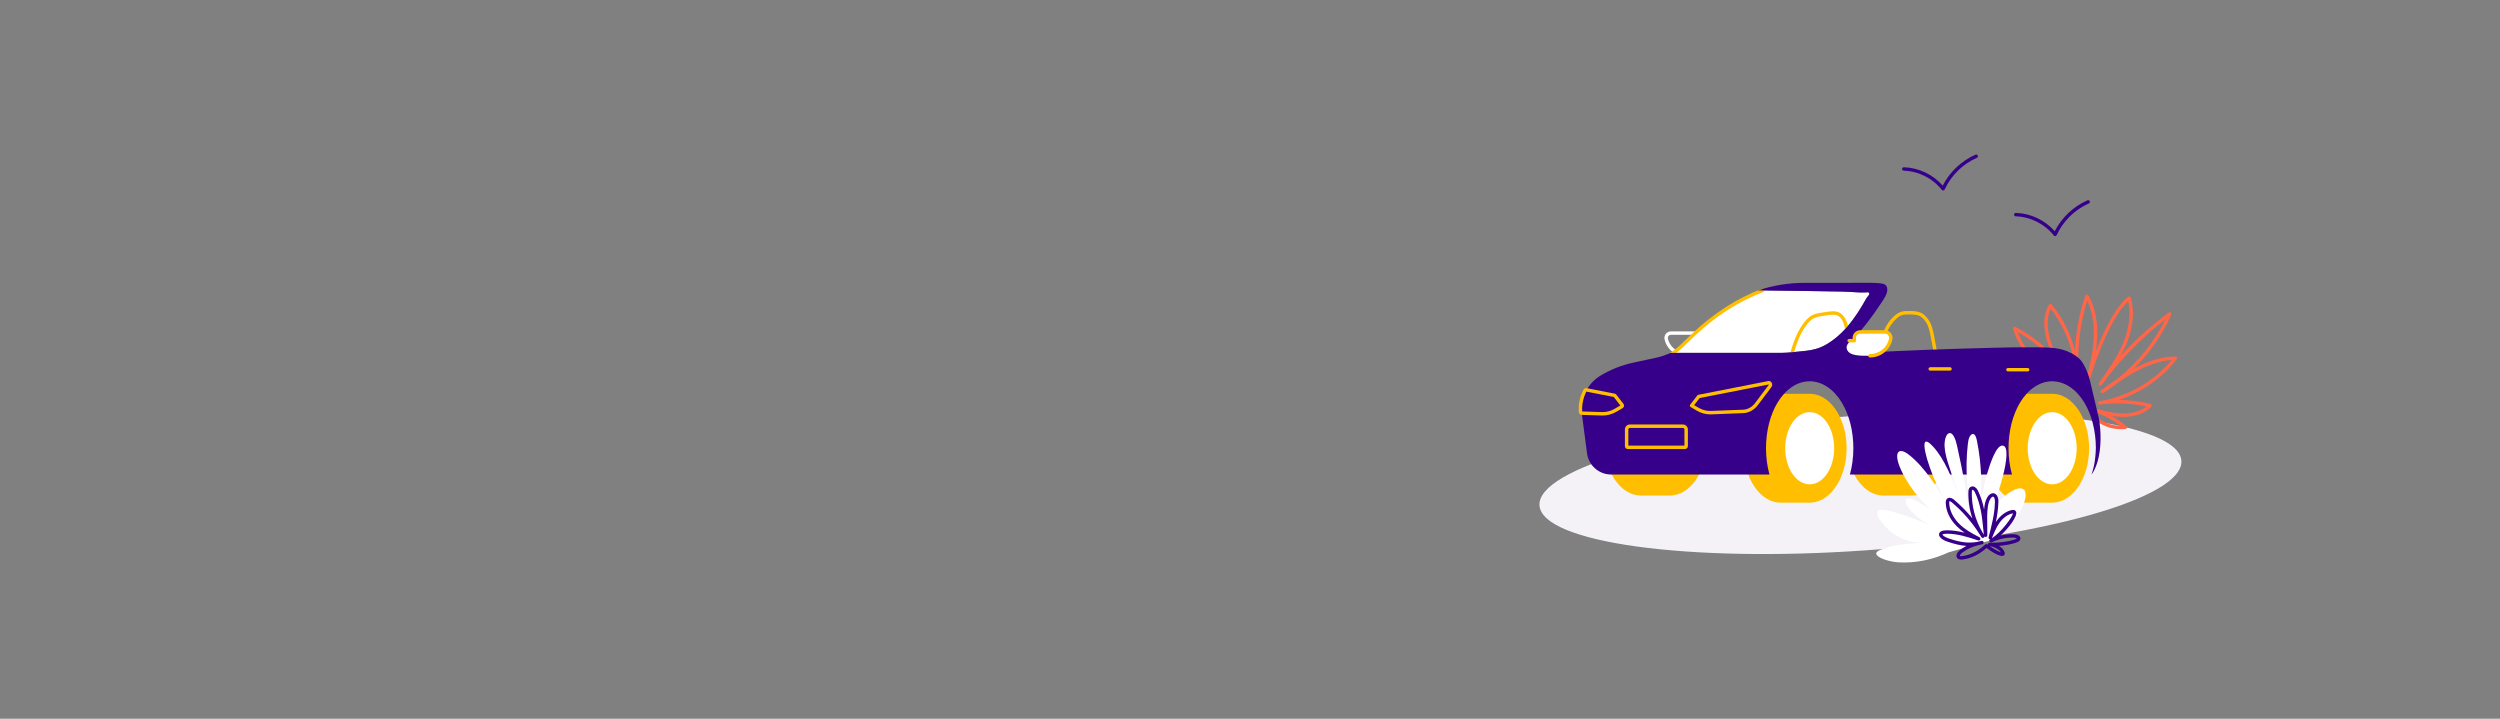 <?xml version="1.0" encoding="UTF-8"?>
<svg id="Illustration" xmlns="http://www.w3.org/2000/svg" width="1600" height="460" xmlns:xlink="http://www.w3.org/1999/xlink" viewBox="0 0 1600 460">
  <rect x="0" y="0" width="1600" height="460" fill="#808080" stroke="none"/>
  <defs>
    <clipPath id="clippath">
      <polygon points="1280.264 229.388 1323.642 233.689 1335.172 253.453 1342.492 273.401 1342.492 288.408 1396.751 288.408 1396.751 170.368 1274.499 188.182 1280.264 229.388" style="fill: none;"/>
    </clipPath>
  </defs>
  <ellipse cx="1190.677" cy="309.17" rx="205.904" ry="43.179" transform="translate(-18.639 83.663) rotate(-3.993)" style="fill: #f4f2f7;"/>
  <g style="clip-path: url(#clippath);">
    <path d="M1337.461,280.825c-.034,0-.068,0-.103-.005-.312-.028-.596-.189-.782-.441-2.071-2.803-3.2-5.503-3.674-8.853-1.722,3.065-4.174,5.724-7.134,7.603-.292.187-.655.224-.98.1-.324-.123-.571-.393-.667-.726-1.462-5.11-.86-10.8,1.478-15.596-5.033,2.835-10.721,4.566-16.459,4.966-.419.033-.833-.192-1.041-.568-.206-.376-.175-.837.079-1.183,3.757-5.091,7.566-8.264,12.587-10.269-3.114-.172-6.035-.251-9.971-.195-5.597.082-13.289-.954-18.142-6.342-.303-.337-.369-.824-.166-1.229.203-.405.629-.646,1.083-.604,2.338.214,4.64.405,6.918.595,4.015.335,7.922.66,11.832,1.084-12.091-4.032-25.487-9.249-26.934-15.855-.075-.345.019-.705.254-.968.234-.264.586-.398.933-.361,8.977.925,16.003,3.492,21.837,6.52-8.964-7.823-16.752-16.572-20.021-28.032-.122-.426.024-.883.37-1.16.345-.278.824-.318,1.213-.108,6.296,3.417,15.583,9.281,23.604,17.619-.745-1.364-1.421-2.762-1.978-4.203-2.955-7.646-5.404-18.643-.292-27.604.18-.316.505-.522.867-.552.363-.023.715.123.944.405,6.959,8.62,12.018,18.646,14.883,29.284.567-11.893,2.779-23.732,6.576-34.961.139-.412.509-.703.942-.743.43-.038.849.18,1.061.561,6.031,10.828,6.555,23.358,4.777,35.809,5.603-14.349,13.101-29.078,20.626-34.859.29-.222.669-.288,1.017-.172.346.115.613.395.712.745,3.205,11.37.168,22.608-2.943,30.034-1.05,2.506-2.245,4.938-3.542,7.31,9.274-10.285,19.573-19.61,30.779-27.856.402-.296.952-.282,1.34.027.389.312.519.847.318,1.303-5.664,12.817-13.834,24.579-23.813,34.486,8.463-4.562,17.05-7.529,26.395-7.692.433.025.814.229,1.003.608.189.38.144.834-.117,1.168-9.428,12.077-22.517,21.201-37.033,26.051,6.828.049,13.669.892,20.234,2.515.385.095.69.391.796.773s-.002.793-.284,1.073c-4.207,4.188-10.532,6.495-17.812,6.497h-.018c-2.588,0-5.143-.271-7.665-.699,3.339,1.884,6.51,4.068,9.487,6.538.344.286.481.752.346,1.179-.135.426-.515.729-.961.765-5.681.454-13.385-.403-19.718-6.402.639,5.685-.711,10.86-2.295,12.329-.205.189-.472.293-.748.293ZM1334.881,266.768c-.053,1.162-.021,2.383.08,3.438.28,2.918,1.009,5.19,2.444,7.489.92-2.337,1.768-7.425.197-12.879-.146-.508.089-1.048.561-1.286.47-.239,1.045-.108,1.368.311,5.164,6.714,11.964,8.543,17.556,8.662-5.073-3.817-10.672-6.819-16.683-8.941-.557-.196-.859-.798-.685-1.362s.765-.89,1.334-.737c5.837,1.555,11.874,3.163,17.961,3.163h.017c5.837-.002,10.976-1.584,14.709-4.491-9.696-2.132-19.936-2.544-29.75-1.187-.597.077-1.149-.331-1.239-.927-.089-.597.318-1.153.913-1.249,17.891-2.879,34.598-12.425,46.21-26.325-11.647.843-22.252,6.236-33.125,13.5-3.44,2.749-7.037,5.292-10.772,7.606-.502.312-1.161.171-1.492-.319-.33-.49-.215-1.153.262-1.503,3.625-2.655,7.179-5.207,10.71-7.568,12.688-10.16,23.174-23.166,30.338-37.731-15.531,11.952-29.21,26.047-40.706,41.947-.355.492-1.041.604-1.534.249-.492-.354-.605-1.04-.253-1.533,5.701-7.974,11.595-16.22,15.434-25.382,2.822-6.735,5.586-16.728,3.279-26.917-10.134,9.229-20.128,34.724-24.896,51.278-.16.571-.32,1.141-.482,1.706-.166.583-.773.923-1.355.757-.583-.163-.924-.768-.762-1.352.153-.553.312-1.117.478-1.692,4.692-16.825,8.124-35.684.846-51.103-4.323,13.749-6.26,28.353-5.695,42.776.324,2.647.515,5.315.567,7.991.012.589-.443,1.083-1.032,1.119-.584.061-1.1-.397-1.162-.984-.273-2.639-.462-5.291-.568-7.948-1.692-13.682-7.059-26.819-15.498-37.764-3.646,7.94-1.426,17.466,1.192,24.241,1.391,3.599,3.631,7.008,5.798,10.305,2.937,4.467,5.973,9.087,7.098,14.396.119.56-.212,1.116-.76,1.281-.55.162-1.131-.119-1.34-.651-6.717-17.106-22.695-28.656-33.089-34.656,5.134,14.162,17.798,24.117,30.069,33.763,1.064.836,2.124,1.67,3.176,2.503.458.363.552,1.021.214,1.499-.173.244-.43.397-.705.446.307.104.603.206.888.305.543.189.85.766.702,1.321s-.699.901-1.265.799c-8.193-1.531-15.935-2.176-24.131-2.858-1.191-.099-2.388-.198-3.594-.302,4.228,2.934,9.776,3.531,14.052,3.489,6.434-.095,10.167.171,16.35.607.548.039.983.477,1.02,1.024s-.337,1.039-.875,1.15c-6.936,1.432-11.416,3.995-15.729,9.168,6.228-.886,12.272-3.407,17.25-7.229.448-.345,1.085-.293,1.472.119.387.412.399,1.05.027,1.477-3.877,4.443-5.532,10.81-4.405,16.602,3.248-2.481,5.669-6.049,6.826-9.973.083-1.496.31-3.021.788-4.131.213-.494.752-.763,1.274-.632.522.129.875.616.833,1.153-.105,1.344-.346,2.675-.712,3.973ZM1288.196,234.384c3.715,5.901,20.453,11.305,30.786,14.641,1.403.453,2.757.89,3.992,1.3-1.429-.915-2.865-1.896-4.379-2.928-7.684-5.244-16.35-11.158-30.398-13.013Z" style="fill: #ff6647;"/>
  </g>
  <path d="M1315.276,151.105c-.334,0-.653-.152-.863-.418-5.83-7.386-14.926-11.961-24.331-12.237-.607-.018-1.085-.524-1.067-1.132.018-.597.506-1.067,1.099-1.067h.033c9.469.278,18.644,4.635,24.882,11.739,4.44-8.714,11.994-15.872,20.951-19.792.554-.243,1.205.009,1.449.566.244.557-.01,1.206-.567,1.449-8.997,3.938-16.5,11.317-20.585,20.249-.16.349-.489.59-.869.635-.044.006-.088.008-.131.008Z" style="fill: #36008a;"/>
  <path d="M1243.601,121.899c-.334,0-.653-.152-.863-.418-5.83-7.386-14.925-11.961-24.331-12.237-.607-.018-1.085-.524-1.067-1.132.019-.607.535-1.072,1.132-1.067,9.47.278,18.645,4.635,24.882,11.739,4.44-8.714,11.993-15.872,20.951-19.792.556-.242,1.205.01,1.449.566s-.01,1.206-.567,1.449c-8.998,3.938-16.5,11.317-20.585,20.249-.16.349-.489.59-.869.635-.044.006-.088.008-.131.008Z" style="fill: #36008a;"/>
  <g>
    <path d="M1072.109,226.114c-.199,0-.4-.055-.582-.167-3.165-1.976-5.37-5.086-6.208-8.758-.285-1.242.008-2.53.802-3.533.812-1.004,2.004-1.575,3.276-1.575h15.526c.607,0,1.1.492,1.1,1.1s-.493,1.1-1.1,1.1h-15.526c-.604,0-1.172.274-1.558.751-.371.468-.51,1.079-.375,1.668.707,3.097,2.564,5.719,5.229,7.381.515.322.672,1.001.351,1.516-.208.335-.567.519-.934.519Z" style="fill: #fff;"/>
    <g>
      <g>
        <g>
          <path d="M1194.575,190.764c-.961,1.726-1.942,3.439-2.961,5.133-1.917,3.197-3.961,6.317-6.216,9.291-4.305,5.687-9.406,10.852-15.475,14.616-1.471.917-2.999,1.745-4.598,2.414-4.025,1.675-8.374,2.28-12.692,2.637-4.05.331-7.999.968-12.094.968h-69.588c3.534-2.312,6.502-5.598,13.068-11.794,11.329-10.686,25.779-21.239,43.999-28.148,10.228.121,20.462.248,30.696.401,6.954.102,13.909.21,20.869.344,3.229.057,6.445.376,9.674.509,1.643.07,3.286.102,4.929.013.51-.025,1.331-.287,1.739.045,1.312,1.064-.885,2.732-1.35,3.573Z" style="fill: #fff;"/>
          <path d="M1070.951,225.822c-.974.643-2,1.21-3.152,1.739" style="fill: #fff;"/>
          <path d="M1128.031,185.873c-.006,0-.006.006-.013.006" style="fill: #fff;"/>
        </g>
        <path d="M1067.801,228.663c-.416,0-.813-.237-.999-.639-.255-.552-.015-1.205.537-1.46,4.011-1.855,6.44-4.205,11.282-8.886,1.338-1.294,2.859-2.764,4.645-4.448,13.59-12.821,28.521-22.371,44.377-28.383.566-.216,1.203.069,1.418.639.216.567-.07,1.203-.638,1.418-15.584,5.909-30.27,15.305-43.647,27.926-1.778,1.678-3.292,3.142-4.625,4.431-5.02,4.853-7.539,7.289-11.887,9.3-.149.069-.307.103-.461.103Z" style="fill: #ffbf00;"/>
        <path d="M1184.091,232.161c-.563,0-1.043-.43-1.094-1.002l-1.113-12.442c-.3-3.352-.61-6.817-1.463-10.092-.67-2.572-2.055-5.85-4.843-6.856-1.416-.511-3.028-.379-4.695-.186-1.799.209-3.619.473-5.41.784-1.518.265-3.117.579-4.502,1.256-2.376,1.16-4.157,3.414-5.443,5.247-4.018,5.727-6.026,12.024-7.894,18.513-.168.583-.775.921-1.361.752-.584-.168-.921-.777-.753-1.361,1.921-6.674,3.994-13.161,8.207-19.167,1.438-2.05,3.45-4.579,6.278-5.96,1.645-.804,3.417-1.155,5.09-1.447,1.833-.318,3.694-.588,5.534-.802,1.86-.217,3.833-.371,5.696.303,2.919,1.054,5.071,3.948,6.224,8.37.899,3.451,1.217,7.01,1.525,10.451l1.113,12.442c.054.604-.393,1.14-.998,1.193-.034.003-.066.004-.1.004Z" style="fill: #ffbf00;"/>
        <path d="M1240.08,233.479c-.498,0-.949-.341-1.069-.847-.78-3.285-1.391-6.648-1.982-9.9-.3-1.65-.6-3.302-.922-4.948-.11-.564-.216-1.134-.323-1.705-.735-3.952-1.495-8.038-4.006-11.048-.638-.766-1.298-1.558-2.062-2.13-1.998-1.499-4.779-1.641-7.456-1.656-4.04-.017-5.573.091-8.307,2.486-2.846,2.493-5.062,5.738-6.588,9.647-1.381,3.536-2.215,7.354-3.021,11.049-.48,2.199-.977,4.474-1.587,6.691-.162.586-.767.932-1.353.769-.585-.161-.93-.767-.769-1.353.595-2.16,1.085-4.406,1.559-6.577.825-3.776,1.677-7.683,3.122-11.38,1.656-4.24,4.074-7.773,7.187-10.501,3.353-2.937,5.542-3.062,9.77-3.031,2.911.017,6.229.194,8.764,2.096.968.727,1.711,1.618,2.43,2.48,2.879,3.451,3.693,7.825,4.48,12.055.105.564.209,1.127.319,1.686.324,1.656.626,3.316.928,4.977.585,3.224,1.191,6.558,1.958,9.786.14.591-.225,1.184-.816,1.324-.085.021-.171.03-.255.03Z" style="fill: #ffbf00;"/>
        <path d="M1068.747,247.43h-18.597c-13.056,0-23.64,15.604-23.64,34.852s10.584,34.852,23.64,34.852h18.597c13.056,0,23.64-15.604,23.64-34.852s-10.584-34.852-23.64-34.852Z" style="fill: #ffbf00;"/>
        <path d="M1186.703,303.698c4.326,8.177,11.072,13.436,18.651,13.436h18.597c13.056,0,23.64-15.604,23.64-34.852s-10.584-34.852-23.64-34.852h-18.597" style="fill: #ffbf00;"/>
        <path d="M1158.194,252.012h-18.597c-13.056,0-23.64,15.604-23.64,34.852s10.584,34.852,23.64,34.852h18.597c13.056,0,23.64-15.604,23.64-34.852s-10.584-34.852-23.64-34.852Z" style="fill: #ffbf00;"/>
        <ellipse cx="1158.194" cy="286.864" rx="15.671" ry="23.104" style="fill: #fff;"/>
        <path d="M1313.399,252.012h-18.597c-13.056,0-23.64,15.604-23.64,34.852s10.584,34.852,23.64,34.852h18.597c13.056,0,23.64-15.604,23.64-34.852s-10.584-34.852-23.64-34.852Z" style="fill: #ffbf00;"/>
        <ellipse cx="1313.399" cy="286.864" rx="15.671" ry="23.104" style="fill: #fff;"/>
        <path d="M1343.239,267.542l-5.655-23.856c-.917-3.853-2.395-7.572-4.388-10.998-2.248-3.853-6.349-6.356-10.393-7.973-7.184-2.879-15.768-2.318-23.449-2.42-8.546-.115-17.086.127-25.633.331-7.273.178-14.552.376-21.831.611-12.991.408-25.983.911-38.968,1.503-6.496.299-12.985.618-19.475.955-2.859.153-11.361,1.961-11.075-2.974.102-1.688.974-2.547,2.102-3.694,1.719-1.745,3.312-3.617,4.891-5.49,3.668-4.35,7.158-8.852,10.444-13.488,1.643-2.318,3.241-4.674,4.789-7.063,1.445-2.229,2.961-4.432,3.248-7.158.146-1.376-.255-2.917-1.407-3.681-.611-.408-1.35-.548-2.076-.669-2.465-.408-4.846-.471-7.33-.471-3.77,0-7.547.006-11.317.006-5.267.006-10.527.006-15.794.013-3.827,0-7.655,0-11.482.006h-3.706c-10.177.006-20.156,1.669-29.594,4.808.961.013,1.917.025,2.879.038,10.228.121,20.462.248,30.696.401,6.954.102,13.909.21,20.869.344,3.229.057,6.445.376,9.674.509,1.643.07,3.286.102,4.929.013.51-.025,1.331-.287,1.739.045,1.312,1.064-.885,2.732-1.35,3.573-.961,1.726-1.942,3.439-2.961,5.133-1.917,3.197-3.961,6.317-6.216,9.291-4.305,5.687-9.406,10.852-15.475,14.616-1.471.917-2.999,1.745-4.598,2.414-4.025,1.675-8.374,2.28-12.692,2.637-4.05.331-7.999.968-12.094.968h-71.536c-2.796,1.363-5.763,2.401-8.846,3.07l-14.87,3.21c-7.4,1.579-14.482,4.375-20.952,8.285-8.54,5.152-13.221,14.864-11.922,24.754l3.273,24.983c1.019,7.769,7.636,13.571,15.469,13.571h101.29c-1.439-5.254-2.204-10.96-2.204-16.832,0-10.89,2.605-21.232,7.336-29.129,5.222-8.712,12.737-13.711,20.615-13.711s15.392,4.999,20.615,13.711c4.732,7.897,7.336,18.239,7.336,29.129,0,5.872-.764,11.578-2.203,16.832h103.71c-1.439-5.254-2.203-10.96-2.203-16.832,0-10.89,2.605-21.232,7.336-29.129,5.222-8.712,12.737-13.711,20.615-13.711s15.392,4.999,20.615,13.711c4.7,7.84,7.298,18.093,7.336,28.906,0,0-.07,4.42-.745,8.929-.643,4.286-2.07,8.126-2.07,8.126,0,0,3.898-4.369,5.305-15.119,1.312-9.986-.274-19.653-.599-21.035Z" style="fill: #36008a;"/>
        <path d="M1248.008,237.205h-12.659c-.608,0-1.1-.492-1.1-1.1s.492-1.1,1.1-1.1h12.659c.608,0,1.1.492,1.1,1.1s-.492,1.1-1.1,1.1Z" style="fill: #ffbf00;"/>
        <path d="M1297.728,237.714h-12.659c-.608,0-1.1-.492-1.1-1.1s.492-1.1,1.1-1.1h12.659c.608,0,1.1.492,1.1,1.1s-.492,1.1-1.1,1.1Z" style="fill: #ffbf00;"/>
        <path d="M1183.958,225.949c1.053.697,2.309,1.055,3.557,1.279,3.048.548,6.153.475,9.241.475,6.355,0,11.865-4.396,13.277-10.592.545-2.39-1.272-4.667-3.724-4.667h-15.743c-.256,0-.821.529-1.03.663-.671.432-1.331.888-2.017,1.295-.751.445-.683.668-.878,1.51-.161.695-.487,1.492-1.19,1.789-.464.196-.848.059-1.225.388-.353.309-.657.784-.957,1.149-.788.956-1.565,2.041-1.439,3.331.123,1.258.783,2.363,1.782,3.133.112.087.227.169.345.247Z" style="fill: #fff;"/>
        <path d="M1078.405,287.391h-36.626c-1.014,0-1.839-.824-1.839-1.839v-10.693c0-1.757,1.429-3.186,3.186-3.186h33.933c1.756,0,3.186,1.429,3.186,3.186v10.693c0,1.015-.825,1.839-1.839,1.839ZM1042.14,285.191h35.904v-10.333c0-.544-.442-.986-.985-.986h-33.933c-.543,0-.985.442-.985.986v10.333Z" style="fill: #ffbf00;"/>
        <path d="M1094.465,265.205c-2.91,0-5.809-.8-8.423-2.328l-3.97-2.321c-.273-.159-.465-.43-.525-.74s.017-.633.21-.883l4.55-5.872c.163-.21.396-.354.658-.405l44.71-8.778c.841-.168,1.663.207,2.143.974.557.889.512,2.042-.111,2.87l-8.663,11.507c-2.367,3.145-5.759,5.025-9.306,5.163l-20.659.803c-.205.008-.41.012-.615.012ZM1084.265,259.289l2.888,1.689c2.436,1.424,5.146,2.124,7.842,2.016l20.659-.803c2.883-.111,5.665-1.674,7.633-4.287l8.663-11.507s0,0,0,0c.08-.105.059-.251.024-.337l-44.18,8.675-3.53,4.555Z" style="fill: #ffbf00;"/>
        <path d="M1025.718,265.944c-.214,0-.429-.004-.643-.012l-12.866-.409c-.945-.032-1.707-.765-1.775-1.706-.363-5.012.678-10.012,3.011-14.458.377-.719,1.196-1.112,1.988-.949l17.927,3.521c.436.085.828.326,1.101.679l4.549,5.871c.324.417.452.955.352,1.475-.101.521-.421.974-.879,1.24l-3.968,2.319c-2.718,1.59-5.76,2.43-8.797,2.43ZM1012.607,263.335l12.546.398c.194.008.379.012.565.012,2.646,0,5.305-.736,7.687-2.129l3.614-2.113-4.215-5.439-17.534-3.443c-2.006,3.926-2.924,8.311-2.663,12.715ZM1032.938,254.089s0,0,0,0h0ZM1032.721,253.956s0,0,0,0h0ZM1015.004,250.567s.002,0,.003,0h-.003Z" style="fill: #ffbf00;"/>
      </g>
      <path d="M1196.756,228.803c-.607,0-1.1-.492-1.1-1.1s.493-1.1,1.1-1.1c5.879,0,10.898-4.004,12.204-9.736.185-.812-.006-1.649-.525-2.301-.519-.65-1.293-1.023-2.125-1.023h-15.743c-1.5,0-2.719,1.221-2.719,2.72v1.757c0,.607-.493,1.1-1.1,1.1h-3.302c-.607,0-1.1-.492-1.1-1.1s.493-1.1,1.1-1.1h2.202v-.657c0-2.713,2.207-4.919,4.919-4.919h15.743c1.505,0,2.907.675,3.846,1.852.938,1.177,1.285,2.693.95,4.16-1.535,6.74-7.436,11.447-14.349,11.447Z" style="fill: #ffbf00;"/>
    </g>
  </g>
  <path d="M1247.179,353.465c-10.406,4.848-21.264,7.029-32.068,6.441-4.78-.26-12.126-2.179-13.947-4.682s3.679-3.785,5.812-4.525c5.388-1.868,10.91-2.357,16.407-2.842,6.611-.583,13.222-1.165,19.833-1.748-7.084,1.321-14.279,1.988-21.321.152-7.042-1.837-13.972-6.33-19.235-14.291-.792-1.198-1.587-3.163-.935-4.573.378-.818,1.074-.975,1.695-1.023,2.976-.229,5.943.564,8.876,1.428,8.631,2.545,17.192,5.744,25.647,9.583-6.953-2.87-17.68-10.745-18.316-16.725-.636-5.98,16.553,4.871,23.853,11.602-8.837-6.076-17.277-14.41-23.888-25.866-9.125-15.814-5.591-21.494,2.239-15.266,10.626,8.453,18.386,21.589,26.772,35.31,0,0-.137.114,2.217,3.709-6.486-9.729-6.618-10.95-12.174-22.146-3.674-7.405-13.001-34.806-1.366-22.074,7.128,7.799,12.091,20.115,16.538,32.194-2.153-6.624-4.306-13.249-6.459-19.873-1.279-3.935-2.584-8.007-2.832-12.457-.201-3.594.746-7.985,2.897-8.57,2.498-.68,4.178,4.02,5.056,7.951,3.52,15.756,6.512,31.836,8.957,48.14-2.25-19.32-3.899-32.808-2.045-48.939.199-1.733.486-3.508,1.166-4.866.68-1.358,1.849-2.186,2.842-1.545,1.03.665,1.523,2.571,1.876,4.306,3.002,14.761,3.547,30.87,1.559,46.094,1.21-8.374,2.437-16.826,4.722-24.56,2.285-7.734,6.212-19.497,10.421-18.585,6.919,1.498-4.447,36.824-8.959,43.327,3.898-5.661,8.341-10.37,13.185-13.432,10.757-6.802,12.94.6,6.868,11.812-4.544,8.391-11.184,12.873-17.125,18.373" style="fill: #fff;"/>
  <path d="M1255.125,358.141c-1.896,0-2.588-.921-2.837-1.53-.59-1.441.361-3.3,2.482-4.849,1.311-.958,2.541-1.728,3.743-2.364-3.947-.263-7.85-1.284-12.174-2.743-3.538-1.192-5.634-3.117-5.339-4.902.259-1.57,1.994-2.365,5.156-2.365h.041c3.778.008,7.495.629,11.205,1.565-1.834-1.262-3.588-2.667-5.185-4.271-4.433-4.452-6.891-9.797-6.924-15.052-.003-.463-.009-1.546.721-2.32,1.064-1.127,2.867-.919,4.592.536,4.278,3.608,8.191,7.584,11.708,11.89-1.874-5.691-2.75-11.648-2.525-17.501.07-1.806,1.112-2.666,2.064-2.87,1.454-.318,3.037.673,3.92,2.453,1.986,4.004,3.21,8.058,4.045,12.194.07-.746.16-1.492.272-2.235.889-5.867,3.498-8.295,5.699-8.098,1.617.146,3.303,1.753,3.187,5.831-.123,4.261-.771,8.479-1.647,12.637.186-.281.377-.561.575-.836,2.632-3.668,6.072-6.116,9.684-6.894,2.017-.392,2.603.82,2.735,1.2.983,2.816-4.626,10.16-9.936,15.131,2.754-.67,5.504-.964,8.226-.873,2.503.083,4.246,1.052,4.439,2.47.104.757-.165,2.165-3.117,3.09-3.194,1-6.651,1.637-10.614,1.938.978.611,1.824,1.3,2.422,1.97.027.03.053.062.076.096.59.831,1.97,2.777.758,3.935-1.959,1.869-8.9-2.96-11.193-4.648-6.993,6.154-13.023,7.021-15.048,7.311l-.164.023h0c-.385.057-.733.082-1.047.082ZM1256.013,356.971h.01-.01ZM1266.242,348.89c-4.051,1.044-6.797,2.181-10.174,4.648-1.543,1.127-1.807,2.072-1.744,2.239.046.057.455.264,1.529.104l.17-.024c1.923-.275,7.774-1.116,14.552-7.365.396-.365.999-.388,1.423-.059.074.059.148.116.223.173-.005-.041-.007-.084-.007-.127,0-.606.493-1.098,1.1-1.098h.002c6.428.05,11.473-.64,15.962-2.047.917-.287,1.328-.565,1.5-.719-.261-.185-.94-.499-2.237-.542-4.55-.148-9.189.855-13.808,2.99-.541.251-1.185.024-1.448-.513-.236-.479-.091-1.049.322-1.361-.055-.009-.109-.022-.163-.04-.552-.18-.87-.759-.724-1.321l.036-.139c1.872-7.245,3.807-14.736,4.022-22.243.072-2.522-.688-3.533-1.184-3.577-.846-.104-2.637,1.681-3.328,6.236-.605,3.997-.508,8.172-.414,12.209.048,2.054.098,4.179.056,6.271-.011.582-.473,1.054-1.054,1.077-.299.028-.57-.093-.776-.276-.055.294-.228.563-.501.733-.508.318-1.178.166-1.504-.338-.432-.668-.848-1.346-1.248-2.031-4.814-7.611-10.739-14.407-17.636-20.225-.775-.653-1.459-.828-1.573-.708-.047.05-.125.219-.121.797.028,4.606,2.318,9.531,6.282,13.513,3.748,3.764,8.5,6.415,13.076,8.72.516.26.743.874.521,1.406-.222.533-.819.809-1.367.618-6.675-2.25-13.213-4.271-19.813-4.287-2.566-.043-3.033.564-3.037.57.041.243,1.038,1.453,3.887,2.414,6.685,2.254,12.287,3.418,18.65,2.184.802-.204,1.632-.398,2.504-.598.58-.131,1.163.222,1.311.801.147.578-.193,1.168-.767,1.33-.848.239-1.679.439-2.497.603ZM1273.55,349.588c2.812,1.991,5.575,3.441,6.98,3.898-.113-.193-.265-.433-.469-.724-1.487-1.633-4.447-3.066-6.511-3.175ZM1288.257,328.54c-.06.005-.137.015-.231.032-3.054.657-6.022,2.798-8.336,6.021-2.134,2.974-3.526,6.483-4.871,9.881,5.907-3.773,13.319-13.686,13.438-15.935ZM1268.703,340.607c.324.513.643,1.029.957,1.549-.078-.768-.153-1.531-.228-2.292-.87-8.811-1.692-17.132-5.63-25.068-.488-.986-1.174-1.344-1.489-1.28-.181.038-.309.354-.326.803-.346,8.989,2.029,18.237,6.716,26.289Z" style="fill: #36008a;"/>
</svg>